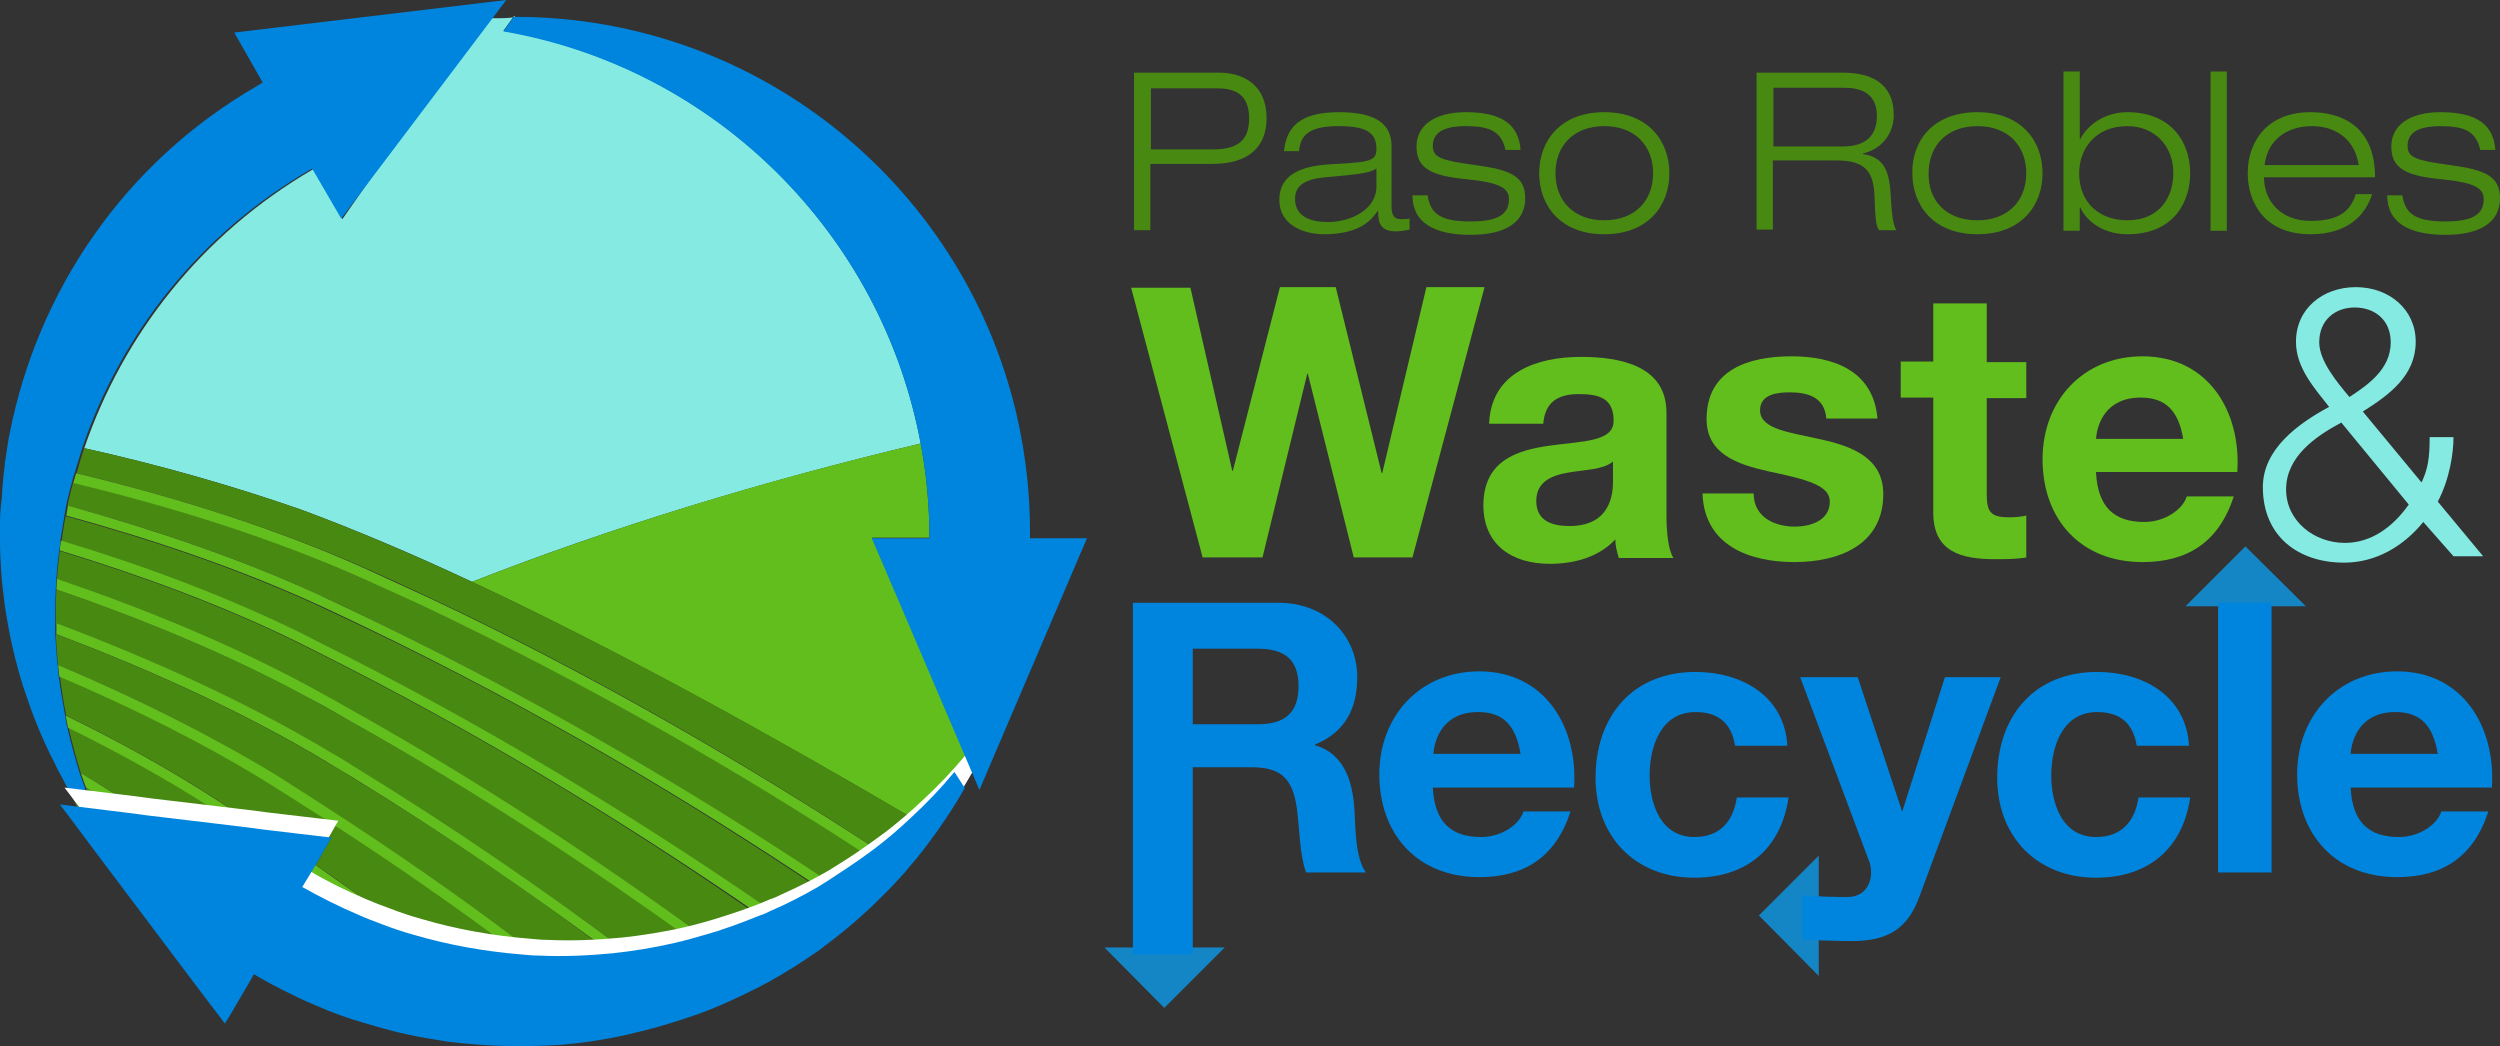 <?xml version="1.0" encoding="utf-8"?>
<!-- Generator: Adobe Illustrator 26.0.1, SVG Export Plug-In . SVG Version: 6.00 Build 0)  -->
<svg version="1.1" id="Layer_1" xmlns="http://www.w3.org/2000/svg" xmlns:xlink="http://www.w3.org/1999/xlink" x="0px" y="0px"
	 viewBox="0 0 430.1 180" style="enable-background:new 0 0 430.1 180;" xml:space="preserve">
<rect x="0" y="0" width="430.1" height="180" fill="#333333" stroke="none"/>
<style type="text/css">
	.st0{fill:#488912;}
	.st1{fill:#1485C5;}
	.st2{fill:#0085DE;}
	.st3{fill:#61BE1C;}
	.st4{fill:#84EAE2;}
	.st5{fill:#FFFFFF;}
</style>
<g>
	<g>
		<path class="st0" d="M195.1,12.5h14.6c4.2,0,8.2,2.1,8.2,7.8c0,5.2-3.3,7.9-9.4,7.9h-10.6l0,11.4h-2.8L195.1,12.5z M197.9,25.7
			h10.9c4.7,0,6.1-2.1,6.1-5.3c0-4.1-2.3-5.2-5.5-5.2h-11.4V25.7z"/>
		<path class="st0" d="M220.9,26c0.4-4.1,2.7-6.7,9.4-6.7c6.6,0,9.1,2.1,9.1,5.9v10.3c0,1.6,0.5,2.2,1.6,2.2c0.5,0,1,0,1.5-0.1v1.9
			c-0.6,0.1-1.4,0.3-2.4,0.3c-2.9,0-3-1.9-3-3.5H237c-0.9,1.3-2.8,4-9.2,4c-3.4,0-7.7-1.5-7.7-5.9c0-5.3,5.5-6,9.8-6.2
			c6.2-0.3,6.9-0.7,6.9-2.6c0-2.9-1.9-3.9-6.5-3.9c-4.4,0-6.6,1.1-6.8,4.3H220.9z M236.8,29c-1.2,0.8-3.2,1-8.8,1.5
			c-3.3,0.3-5.2,1.3-5.2,3.7c0,3.1,2.7,4,5.7,4c3.8,0,8.3-2.1,8.3-6.1V29z"/>
		<path class="st0" d="M259,25.8c-0.7-3.2-2.7-4.1-6.8-4.1c-2.9,0-5.7,0.6-5.7,3.4c0,2,1.4,2.5,7.3,3.3c6,0.8,8.6,1.9,8.6,5.7
			c0,4-3.2,6.3-9.4,6.3c-6.3,0-10-2.1-10-6.8h2.6c0.5,3.3,2.4,4.5,7.4,4.5c3.9,0,6.6-0.8,6.6-3.8c0-1.9-1.4-2.9-7.6-3.5
			c-6.2-0.6-8.3-2.1-8.3-5.6c0-3.4,2.8-5.9,8.5-5.9c6.4,0,9.1,2.3,9.4,6.5H259z"/>
		<path class="st0" d="M276,19.3c7.6,0,11.2,5,11.2,10.5c0,5.5-3.6,10.5-11.2,10.5s-11.2-5-11.2-10.5
			C264.8,24.3,268.4,19.3,276,19.3z M276,37.9c5.3,0,8.4-3.4,8.4-8.1c0-4.7-3.1-8.1-8.4-8.1c-5.3,0-8.4,3.4-8.4,8.1
			C267.6,34.5,270.7,37.9,276,37.9z"/>
		<path class="st0" d="M302.2,12.5H317c4.6,0,8.8,1.6,8.8,7.3c0,2.9-1.8,5.8-5.3,6.6v0.1c3.8,0.6,4.6,3.1,4.8,7.5
			c0.1,1.7,0.3,5,1,5.6h-3c-0.6-0.6-0.7-2.5-0.8-5.6c-0.1-4.8-1.9-6.4-6.6-6.4h-10.9l0,11.9h-2.8L302.2,12.5z M305.1,25.2H317
			c3.1,0,5.9-1.1,5.9-5.3c0-4-3-4.8-5.6-4.8h-12.2V25.2z"/>
		<path class="st0" d="M340.2,19.3c7.6,0,11.2,5,11.2,10.5c0,5.5-3.6,10.5-11.2,10.5c-7.6,0-11.2-5-11.2-10.5
			C328.9,24.3,332.5,19.3,340.2,19.3z M340.2,37.9c5.3,0,8.4-3.4,8.4-8.1c0-4.7-3.1-8.1-8.4-8.1c-5.3,0-8.4,3.4-8.4,8.1
			C331.7,34.5,334.8,37.9,340.2,37.9z"/>
		<path class="st0" d="M355,12.3h2.8v11.6h0.1c1.3-2.5,4.3-4.6,8.1-4.6c7.4,0,10.8,5,10.8,10.5c0,4.8-2.7,10.5-10.8,10.5
			c-4.8,0-7.4-2.9-8.1-4.6h-0.1l0,4h-2.8L355,12.3z M366,37.9c5.7,0,7.9-4.2,7.9-8.1c0-5-3.5-8.1-7.9-8.1c-5.7,0-8.3,4.1-8.3,8.1
			C357.7,35,361.3,37.9,366,37.9z"/>
		<path class="st0" d="M380.3,12.3h2.8l0,27.4h-2.8L380.3,12.3z"/>
		<path class="st0" d="M408.1,33.4c-1.1,3.5-4.1,6.9-10.6,6.9c-8.1,0-10.8-5.7-10.8-10.5c0-5.5,3.4-10.5,10.8-10.5
			c5.1,0,11.1,2.2,11.1,11.2h-19.1c0,4.1,2.9,7.5,8,7.5c4.7,0,6.8-1.5,7.8-4.6H408.1z M405.8,28.4c-0.8-4.9-4.4-6.7-8.1-6.7
			c-3.6,0-7.5,1.8-8.1,6.7H405.8z"/>
		<path class="st0" d="M426.7,25.8c-0.7-3.2-2.7-4.1-6.8-4.1c-2.9,0-5.7,0.6-5.7,3.4c0,2,1.4,2.5,7.3,3.3c6,0.8,8.6,1.9,8.6,5.7
			c0,4-3.2,6.3-9.4,6.3c-6.3,0-10-2.1-10-6.8h2.6c0.5,3.3,2.4,4.5,7.4,4.5c3.9,0,6.6-0.8,6.6-3.8c0-1.9-1.4-2.9-7.6-3.5
			c-6.2-0.6-8.3-2.1-8.3-5.6c0-3.4,2.8-5.9,8.5-5.9c6.4,0,9.1,2.3,9.4,6.5H426.7z"/>
	</g>
	<polygon class="st1" points="210.7,163 190,163 200.3,173.4 	"/>
	<polygon class="st1" points="312.9,167.9 312.9,147.2 302.6,157.5 	"/>
	<polygon class="st1" points="376,104.3 396.7,104.3 386.3,94 	"/>
	<g>
		<path class="st2" d="M428.7,135.5c0.7-10.3-4.9-20-16.3-20c-10.2,0-17.2,7.7-17.2,17.7c0,10.4,6.6,17.7,17.2,17.7
			c7.6,0,13.1-3.3,15.7-11.3H420c-0.6,2.1-3.6,4.4-7.3,4.4c-5.2,0-8-2.6-8.3-8.5H428.7z M404.4,129.7c0.2-2.6,1.7-7.2,7.7-7.2
			c4.5,0,6.5,2.5,7.3,7.2H404.4z M381.6,150.1h9.2v-46.4h-9.2V150.1z M376.6,128.3c-0.5-8.6-7.9-12.7-15.8-12.7
			c-10.9,0-17.2,7.7-17.2,18.2c0,10.1,6.8,17.2,17,17.2c8.9,0,14.9-4.9,16.2-13.8h-8.9c-0.6,4.2-3,6.8-7.3,6.8
			c-5.8,0-7.7-5.7-7.7-10.6c0-4.9,1.9-10.9,7.9-10.9c4,0,6.2,2,6.8,5.8H376.6z M344.2,116.5h-9.6l-7.3,23h-0.1l-7.6-23h-9.9
			l11.8,31.5c0.3,0.7,0.4,1.4,0.4,2.1c0,2.1-1.2,4-3.6,4.2c-1.8,0.1-6.5-0.1-8.2-0.3v7.6c1.9,0.2,6.6,0.3,8.5,0.3
			c6.3,0,9.6-2.2,11.6-7.6L344.2,116.5z M307.5,128.3c-0.5-8.6-7.9-12.7-15.8-12.7c-10.9,0-17.2,7.7-17.2,18.2
			c0,10.1,6.8,17.2,17,17.2c8.9,0,14.9-4.9,16.2-13.8h-8.9c-0.6,4.2-3,6.8-7.3,6.8c-5.8,0-7.7-5.7-7.7-10.6c0-4.9,1.9-10.9,7.9-10.9
			c4,0,6.2,2,6.8,5.8H307.5z M270.8,135.5c0.7-10.3-4.9-20-16.3-20c-10.2,0-17.2,7.7-17.2,17.7c0,10.4,6.6,17.7,17.2,17.7
			c7.6,0,13.1-3.3,15.7-11.3h-8.1c-0.6,2.1-3.6,4.4-7.3,4.4c-5.2,0-8-2.6-8.3-8.5H270.8z M246.6,129.7c0.2-2.6,1.7-7.2,7.7-7.2
			c4.5,0,6.5,2.5,7.3,7.2H246.6z M195,164.2h10.2V132h10.2c5.1,0,7,2.1,7.7,7c0.5,3.7,0.5,8.2,1.6,11.1H235c-1.9-2.5-1.8-8.1-2-11
			c-0.3-4.7-1.8-9.5-6.8-10.9v-0.1c5.2-2.1,7.3-6.2,7.3-11.6c0-7-5.3-12.8-13.6-12.8h-25V164.2z M205.2,111.6h11.2
			c4.6,0,7,1.9,7,6.4c0,4.7-2.4,6.6-7,6.6h-11.2V111.6z"/>
	</g>
	<g>
		<path class="st3" d="M243,95.9h-10.1L225,64.3h-0.1l-7.7,31.6h-10.3l-12.3-46.4h10.2L212,81h0.1l8.1-31.6h9.6l7.9,32h0.1l7.6-32
			h10L243,95.9z"/>
		<path class="st3" d="M256.2,72.6c0.5-8.6,8.3-11.2,15.8-11.2c6.7,0,14.7,1.5,14.7,9.6v17.5c0,3.1,0.3,6.1,1.2,7.5h-9.4
			c-0.3-1-0.6-2.1-0.6-3.2c-2.9,3.1-7.1,4.2-11.3,4.2c-6.4,0-11.4-3.2-11.4-10.1c0.1-15.3,22.7-7.1,22.4-14.6c0-3.9-2.7-4.5-6-4.5
			c-3.6,0-5.8,1.4-6.1,5.1H256.2z M277.5,79.4c-1.6,1.4-4.8,1.4-7.7,1.9c-2.9,0.5-5.5,1.6-5.5,4.9c0,3.4,2.7,4.3,5.7,4.3
			c7.2,0,7.5-5.7,7.5-7.7V79.4z"/>
		<path class="st3" d="M301.7,84.9c0,4,3.5,5.7,7.1,5.7c2.6,0,6-1,6-4.3c0-2.8-3.9-3.8-10.5-5.2c-5.4-1.2-10.7-3-10.7-9
			c0-8.6,7.4-10.8,14.6-10.8c7.3,0,14.1,2.5,14.8,10.7h-8.8c-0.3-3.6-3-4.5-6.3-4.5c-2.1,0-5.1,0.3-5.1,3.1c0,3.3,5.3,3.8,10.5,5
			c5.4,1.2,10.7,3.2,10.7,9.4c0,8.8-7.7,11.7-15.3,11.7c-7.8,0-15.5-2.9-15.8-11.8H301.7z"/>
		<path class="st3" d="M341.8,62.3h6.8v6.2h-6.8v16.6c0,3.1,0.8,3.9,3.9,3.9c1,0,2-0.1,2.9-0.3v7.2c-1.6,0.3-3.6,0.3-5.4,0.3
			c-5.7,0-10.6-1.2-10.6-8V68.4H327v-6.2h5.6V52.2h9.2V62.3z"/>
		<path class="st3" d="M360.6,81.3c0.3,5.9,3.1,8.5,8.3,8.5c3.7,0,6.7-2.3,7.3-4.4h8.1c-2.6,8-8.1,11.3-15.7,11.3
			c-10.6,0-17.2-7.3-17.2-17.7c0-10.1,7-17.7,17.2-17.7c11.4,0,17,9.6,16.3,19.9H360.6z M375.6,75.5c-0.8-4.7-2.9-7.1-7.3-7.1
			c-6,0-7.5,4.5-7.7,7.1H375.6z"/>
	</g>
	<g>
		<path class="st4" d="M416.9,89.8c-3.4,4.2-8.2,7-13.6,7c-8,0-14-4.6-14-13c0-6.6,6.2-11,11.4-13.8c-2.5-3.2-5.7-6.7-5.7-11.2
			c0-5.7,4.6-9.4,10.3-9.4c5.7,0,10.3,3.8,10.3,9.4c0,5.8-4.5,9.1-9.1,12l10.1,12.2c1.1-2.3,1.4-4.2,1.4-7.8h4.1
			c0,2.6-0.6,7.1-2.7,11.1l7.8,9.4h-5.1L416.9,89.8z M402.8,72.7c-4.5,2.4-9.5,5.9-9.5,11.5c0,5.5,4.9,9.2,10.1,9.2
			c4.7,0,8.4-2.9,11-6.6L402.8,72.7z M399,58.9c0,3.2,3.1,6.9,5.2,9.4c3.2-2.1,7.1-4.8,7.1-9.4c0-3.9-2.8-6-6.2-6
			C401.8,52.9,399,55,399,58.9z"/>
	</g>
</g>
<path class="st4" d="M83,3.1L58.9,37.7l-5-8.6C34.6,40.3,21.2,57.6,14.5,77.1c12.6,2.8,25,6.3,37.1,10.5c9.2,3.4,19.2,7.6,29.6,12.5
	c23.7-9.3,49.9-17.3,77.2-23.8c-6.7-36.2-35.5-64.7-71.8-71l1.8-2.5c0.1,0,0.2-0.1,0.2,0C88.7,3.3,83,3.1,83,3.1z"/>
<path class="st3" d="M167.4,132.5l-17.4-40h9.9c0-5.5-0.5-11-1.5-16.2c-27.2,6.4-53.4,14.5-77.2,23.8c25,11.7,52.2,26.8,75.5,40.5
	c2.6-2.4,5.1-5,7.4-7.8l1.2,2.8c0,0-0.1,0.1-0.1,0.1c-1.4,2.5-3,4.9-4.6,7.2L167.4,132.5z"/>
<path class="st0" d="M25.4,140.3l15.9,1.9c-1.9-1.3-3.9-2.5-5.8-3.8c-7.4-4.7-15.4-9.1-23.7-13.2c0.6,2.6,1.3,5.2,2.1,7.8
	c3.2,1.9,6.4,3.9,9.4,5.9C24,139.4,24.7,139.8,25.4,140.3z"/>
<path class="st0" d="M13.3,138.9l8.3,0.9c-2.2-1.4-4.5-2.9-6.8-4.3c0.1,0.2,0.1,0.5,0.2,0.7l-3-0.4c0,0-0.1-0.1-0.1-0.1
	c-0.5-0.9-1-1.8-1.5-2.8"/>
<path class="st0" d="M53.3,150.3l-1.4,2.3c3.2,1.8,6.4,3.4,9.7,4.8l0-1.3C58.9,154.2,56.1,152.2,53.3,150.3z"/>
<path class="st0" d="M81.2,100.1C70.8,95.3,60.8,91,51.6,87.6C39.4,83.4,27,79.9,14.5,77.1c-0.5,1.4-0.9,2.8-1.3,4.3
	C30.5,85.6,47.7,91,63,97.8c3.8,1.7,7.5,3.4,11.1,5.1c29.3,13.8,55.3,29.2,76.4,43c2.2-1.7,4.2-3.5,6.2-5.3
	C133.5,126.9,106.3,111.8,81.2,100.1z"/>
<path class="st0" d="M72,103.9c-3.2-1.5-6.4-3-9.7-4.4C47.1,92.6,30,87.3,12.6,83c-0.4,1.3-0.7,2.7-1,4c15.1,4.1,29.9,9.2,43.2,15.3
	c3.3,1.5,6.6,3.1,9.9,4.7c29.8,14.4,56.3,30.4,77.6,44.6c2.3-1.4,4.6-2.9,6.8-4.6C127.8,133.2,101.5,117.7,72,103.9z"/>
<path class="st0" d="M62.6,107.9c-2.8-1.3-5.7-2.7-8.5-4c-13.2-6-27.8-11-42.8-15.1c-0.3,1.4-0.5,2.9-0.7,4.3
	c14.6,4.5,28.7,9.7,41.5,16c2.7,1.3,5.4,2.7,8.1,4.1c27.5,14.1,52.1,29.5,72.4,43.6c2.8-1.2,5.5-2.6,8.1-4.1
	C119.2,138.3,92.6,122.2,62.6,107.9z"/>
<path class="st0" d="M60.2,115.1c-2.9-1.5-5.9-3-8.9-4.5c-12.6-6.2-26.6-11.4-41-15.8c-0.2,1.6-0.4,3.2-0.5,4.9
	c15.4,5.3,30.3,11.4,43.6,18.6c2.3,1.3,4.7,2.6,7,3.9c22.5,12.6,42.9,26.1,60.5,38.8c3.3-1,6.6-2.1,9.7-3.4
	C110.8,143.8,86.9,128.8,60.2,115.1z"/>
<path class="st0" d="M60.5,124.2c-2.6-1.5-5.2-2.9-7.9-4.4c-13.1-7.1-27.8-13.2-42.9-18.4c-0.1,1.9-0.1,3.8-0.1,5.8
	c16.7,6.3,33,13.7,47.3,22.3c1.3,0.8,2.5,1.6,3.8,2.3c17,10.4,32.8,21.3,47.1,31.9c3.7-0.5,7.4-1.2,11-2.2
	C101.8,149.2,82.1,136.3,60.5,124.2z"/>
<path class="st0" d="M61.7,157.5c1.3,0.6,2.7,1.1,4,1.6c-1.3-1-2.7-2-4.1-2.9L61.7,157.5z"/>
<path class="st0" d="M61.2,144.2c-4.7-3.1-9.6-6.2-14.5-9.3c-11.1-6.9-23.5-13.1-36.4-18.6c0.3,2.3,0.6,4.5,1.1,6.8
	c8.8,4.3,17.2,8.9,25,13.9c3,1.9,5.9,3.8,8.8,5.7l11.8,1.4l-2.7,4.7c2.5,1.7,4.9,3.4,7.4,5.2c3.2,2.3,6.4,4.6,9.5,6.9
	c6.1,1.8,12.4,3,18.6,3.4C80.7,157.6,71.2,150.8,61.2,144.2z"/>
<path class="st0" d="M60.8,133.9c-1.6-1-3.2-2-4.8-2.9c-14-8.4-30-15.7-46.4-21.9c0.1,1.8,0.2,3.6,0.4,5.3
	c13.3,5.6,26.1,12,37.5,19.1c4.6,2.8,9.1,5.7,13.5,8.7c11.2,7.4,21.7,14.9,31.6,22.3c4.2,0.2,8.4,0,12.6-0.4
	C91.8,153.9,76.9,143.7,60.8,133.9z"/>
<path class="st3" d="M74.1,103c-3.7-1.7-7.4-3.4-11.1-5.1C47.7,91,30.5,85.6,13.1,81.4c-0.2,0.6-0.3,1.1-0.5,1.7
	c17.4,4.2,34.5,9.6,49.7,16.4c3.3,1.5,6.5,2.9,9.7,4.4c29.5,13.9,55.8,29.3,77.1,43.2c0.5-0.4,1-0.7,1.5-1.1
	C129.4,132.2,103.4,116.8,74.1,103z"/>
<path class="st3" d="M64.7,107c-3.3-1.6-6.5-3.1-9.9-4.7C41.5,96.2,26.8,91.2,11.7,87c-0.1,0.6-0.2,1.1-0.3,1.7
	c15,4.1,29.6,9.1,42.8,15.1c2.9,1.3,5.7,2.7,8.5,4c30,14.4,56.6,30.4,78,44.7c0.5-0.3,1.1-0.7,1.6-1C121,137.3,94.5,121.4,64.7,107z
	"/>
<path class="st3" d="M60.1,113.1c-2.7-1.4-5.4-2.7-8.1-4.1c-12.8-6.3-26.9-11.6-41.5-16c-0.1,0.6-0.2,1.2-0.2,1.7
	c14.4,4.4,28.4,9.6,41,15.8c3,1.5,6,3,8.9,4.5c26.7,13.7,50.6,28.7,70.5,42.4c0.6-0.3,1.2-0.5,1.9-0.8
	C112.3,142.6,87.7,127.2,60.1,113.1z"/>
<path class="st3" d="M60.4,122.1c-2.3-1.3-4.6-2.6-7-3.9c-13.3-7.2-28.3-13.4-43.6-18.6c0,0.6-0.1,1.2-0.1,1.8
	c15.1,5.2,29.8,11.3,42.9,18.4c2.7,1.4,5.3,2.9,7.9,4.4c21.6,12.1,41.2,25.1,58.3,37.4c0.7-0.2,1.4-0.4,2.1-0.6
	C103.3,148.2,82.9,134.7,60.4,122.1z"/>
<path class="st3" d="M60.8,131.8c-1.3-0.8-2.5-1.6-3.8-2.3c-14.3-8.6-30.6-16-47.3-22.3c0,0.6,0,1.2,0,1.9
	c16.4,6.2,32.4,13.5,46.4,21.9c1.6,1,3.2,1.9,4.8,2.9c16,9.8,30.9,20.1,44.5,30.2c0.8-0.1,1.7-0.2,2.5-0.3
	C93.6,153.1,77.8,142.2,60.8,131.8z"/>
<path class="st3" d="M61.1,142.1c-4.4-2.9-8.9-5.8-13.5-8.7C36.1,126.4,23.3,120,10,114.4c0.1,0.7,0.1,1.3,0.2,2
	c12.9,5.5,25.3,11.7,36.4,18.6c4.9,3.1,9.8,6.2,14.5,9.3c10,6.6,19.5,13.3,28.4,20c1,0.1,2.1,0.1,3.1,0.2
	C82.9,157,72.3,149.5,61.1,142.1z"/>
<path class="st3" d="M61.6,156.1l-0.1-2.2c-2.4-1.7-4.9-3.4-7.4-5.2l-0.9,1.5C56.1,152.2,58.9,154.2,61.6,156.1z"/>
<path class="st3" d="M41.3,142.2l3.8,0.5c-2.9-1.9-5.8-3.8-8.8-5.7c-7.8-5-16.2-9.6-25-13.9c0.1,0.7,0.3,1.4,0.4,2.1
	c8.3,4.1,16.3,8.5,23.7,13.2C37.4,139.7,39.3,140.9,41.3,142.2z"/>
<path class="st3" d="M61.6,156.1c1.4,1,2.7,2,4.1,2.9c1.8,0.7,3.6,1.3,5.4,1.8c-3.1-2.3-6.3-4.6-9.5-6.9L61.6,156.1z"/>
<path class="st3" d="M10.4,133c-0.5-0.9-1-1.9-1.4-2.8"/>
<path class="st3" d="M23.3,138.9c-3.1-2-6.2-4-9.4-5.9c0.3,0.8,0.6,1.7,0.9,2.5c2.3,1.4,4.6,2.8,6.8,4.3l3.8,0.5
	C24.7,139.8,24,139.4,23.3,138.9z"/>
<path class="st2" d="M40.3,5.6l4.9,8.6c-0.3,0.2-0.7,0.4-1,0.6C21.2,28.1,6.5,50.2,1.7,74.4c-0.3,1.4-0.5,2.8-0.7,4.2
	c-0.1,0.6-0.2,1.1-0.2,1.7c-0.2,1.3-0.3,2.5-0.4,3.8c0,0.6-0.1,1.2-0.1,1.7C0.1,87.2,0,88.6,0,90c0,0.6,0,1.2,0,1.8
	c0,1.6,0,3.1,0.1,4.7c0,0.6,0.1,1.2,0.1,1.8c0.1,1.9,0.4,3.8,0.6,5.7c0.1,0.6,0.2,1.3,0.3,1.9c0.3,1.8,0.6,3.5,1,5.2
	c0.2,0.7,0.3,1.4,0.5,2.1c0.6,2.3,1.2,4.5,2,6.7c0.3,0.8,0.5,1.5,0.8,2.3c1,2.7,2.1,5.3,3.4,7.9c0.5,0.9,0.9,1.9,1.4,2.8
	c0.5,0.9,1,1.9,1.5,2.8c0,0,0.1,0.1,0.1,0.1l3,0.4c-0.1-0.2-0.2-0.5-0.2-0.7c-0.3-0.8-0.6-1.7-0.9-2.5c-0.8-2.6-1.5-5.2-2.1-7.8
	c-0.2-0.7-0.3-1.4-0.4-2.1c-0.4-2.2-0.8-4.5-1.1-6.8c-0.1-0.7-0.1-1.3-0.2-2c-0.2-1.8-0.3-3.6-0.4-5.3c0-0.6,0-1.2,0-1.9
	c0-1.9,0-3.8,0.1-5.8c0-0.6,0.1-1.2,0.1-1.8c0.1-1.6,0.3-3.2,0.5-4.9c0.1-0.6,0.2-1.2,0.2-1.7c0.2-1.4,0.5-2.9,0.7-4.3
	c0.1-0.6,0.2-1.1,0.3-1.7c0.3-1.3,0.6-2.7,1-4c0.1-0.6,0.3-1.1,0.5-1.7c0.4-1.4,0.9-2.9,1.3-4.3c6.7-19.5,20.2-36.8,39.5-47.9l5,8.6
	L87.1,0L40.3,5.6z"/>
<path class="st5" d="M166.2,129.8c-2.3,2.8-4.8,5.4-7.5,7.9c-2,1.9-4.1,3.7-6.3,5.4c-0.5,0.4-1,0.7-1.5,1.1
	c-2.2,1.6-4.5,3.2-6.8,4.6c-0.5,0.3-1.1,0.7-1.6,1c-2.6,1.5-5.4,2.9-8.1,4.1c-0.6,0.3-1.2,0.6-1.9,0.8c-3.2,1.4-6.5,2.5-9.8,3.5
	c-0.7,0.2-1.4,0.4-2.1,0.6c-3.6,1-7.4,1.7-11.1,2.2c-0.8,0.1-1.7,0.2-2.5,0.3c-4.2,0.4-8.5,0.6-12.7,0.4c-1,0-2.1-0.1-3.1-0.2
	c-6.3-0.5-12.6-1.6-18.7-3.4c-1.8-0.5-3.6-1.1-5.4-1.8c-1.4-0.5-2.7-1-4.1-1.6c-3.3-1.4-6.6-3-9.8-4.9l1.4-2.4l0.9-1.5l2.7-4.7
	l-11.9-1.4l-3.9-0.5l-16-1.9l-3.8-0.5l-11.5-1.4l2.5,3.3l3,3.9L31,162.3l4.9,6.5l3.5,4.6l0.6-1l0.9-1.5l3.5-6c0.3,0.2,0.7,0.4,1,0.6
	c1.2,0.7,2.5,1.4,3.7,2c2,1,4,2,6.1,2.8c2.7,1.2,5.5,2.2,8.3,3.1c4,1.2,8,2.2,12,2.9c1.1,0.2,2.2,0.4,3.3,0.5
	c5.1,0.6,10.3,0.8,15.4,0.6c0.9,0,1.7-0.1,2.6-0.1c4.1-0.3,8.2-0.9,12.2-1.8c0.7-0.2,1.4-0.3,2.1-0.5c3.3-0.8,6.6-1.8,9.7-2.9
	c0.6-0.2,1.3-0.5,1.9-0.7c3.1-1.2,6.1-2.6,9-4.1c0.6-0.3,1.1-0.6,1.7-0.9c2.8-1.5,5.5-3.2,8.1-5.1c0.5-0.4,1-0.7,1.5-1.1
	c2.3-1.7,4.5-3.5,6.6-5.4c0.4-0.4,0.9-0.8,1.3-1.2c1.9-1.8,3.7-3.7,5.5-5.6c0.4-0.4,0.8-0.9,1.1-1.3c1.8-2.1,3.5-4.2,5.1-6.5
	c1.6-2.3,3.2-4.7,4.6-7.2c0,0,0.1-0.1,0.1-0.1L166.2,129.8z"/>
<path class="st2" d="M164.2,132.8c-2.3,2.8-4.8,5.4-7.4,7.8c-2,1.9-4.1,3.7-6.2,5.3c-0.5,0.4-1,0.7-1.5,1.1
	c-2.2,1.6-4.5,3.1-6.8,4.6c-0.5,0.3-1.1,0.7-1.6,1c-2.6,1.5-5.3,2.9-8.1,4.1c-0.6,0.3-1.2,0.6-1.9,0.8c-3.2,1.3-6.4,2.5-9.7,3.4
	c-0.7,0.2-1.4,0.4-2.1,0.6c-3.6,1-7.3,1.7-11,2.2c-0.8,0.1-1.7,0.2-2.5,0.3c-4.2,0.4-8.4,0.6-12.6,0.4c-1,0-2.1-0.1-3.1-0.2
	c-6.2-0.5-12.5-1.6-18.6-3.4c-1.8-0.5-3.6-1.1-5.4-1.8c-1.3-0.5-2.7-1-4-1.6c-3.3-1.4-6.5-3-9.7-4.8l1.4-2.3l0.9-1.5l2.7-4.7
	l-11.8-1.4l-3.8-0.5l-15.9-1.9l-3.8-0.5l-11.4-1.4l2.5,3.3l2.9,3.9l14.6,19.4l4.9,6.5l3.5,4.6l0.6-1l0.9-1.5l3.5-6
	c0.3,0.2,0.7,0.4,1,0.6c1.2,0.7,2.5,1.4,3.7,2c2,1,4,2,6,2.8c2.7,1.2,5.5,2.2,8.3,3c3.9,1.2,7.9,2.2,11.9,2.8
	c1.1,0.2,2.2,0.4,3.3,0.5c5.1,0.6,10.2,0.8,15.3,0.6c0.9,0,1.7-0.1,2.6-0.1c4.1-0.3,8.1-0.9,12.1-1.8c0.7-0.2,1.4-0.3,2.1-0.5
	c3.3-0.8,6.5-1.8,9.7-2.9c0.6-0.2,1.3-0.5,1.9-0.7c3.1-1.2,6-2.6,9-4.1c0.6-0.3,1.1-0.6,1.7-0.9c2.7-1.5,5.4-3.2,8-5
	c0.5-0.3,1-0.7,1.5-1.1c2.3-1.7,4.5-3.5,6.6-5.4c0.4-0.4,0.9-0.8,1.3-1.2c1.9-1.8,3.7-3.6,5.5-5.6c0.4-0.4,0.8-0.9,1.1-1.3
	c1.8-2,3.4-4.2,5-6.4c1.6-2.3,3.2-4.7,4.6-7.2c0,0,0.1-0.1,0.1-0.1L164.2,132.8z"/>
<path class="st2" d="M177.2,92.6c0-0.4,0-0.8,0-1.1c0-6.5-0.7-12.7-2-18.8c-8.6-39.9-44.1-69.8-86.6-69.8c-0.1,0-0.1,0-0.2,0
	l-1.8,2.5c36.4,6.3,65.1,34.8,71.8,71c1,5.3,1.5,10.7,1.5,16.2H150l18.5,43.3l18.5-43.3H177.2z"/>
</svg>
